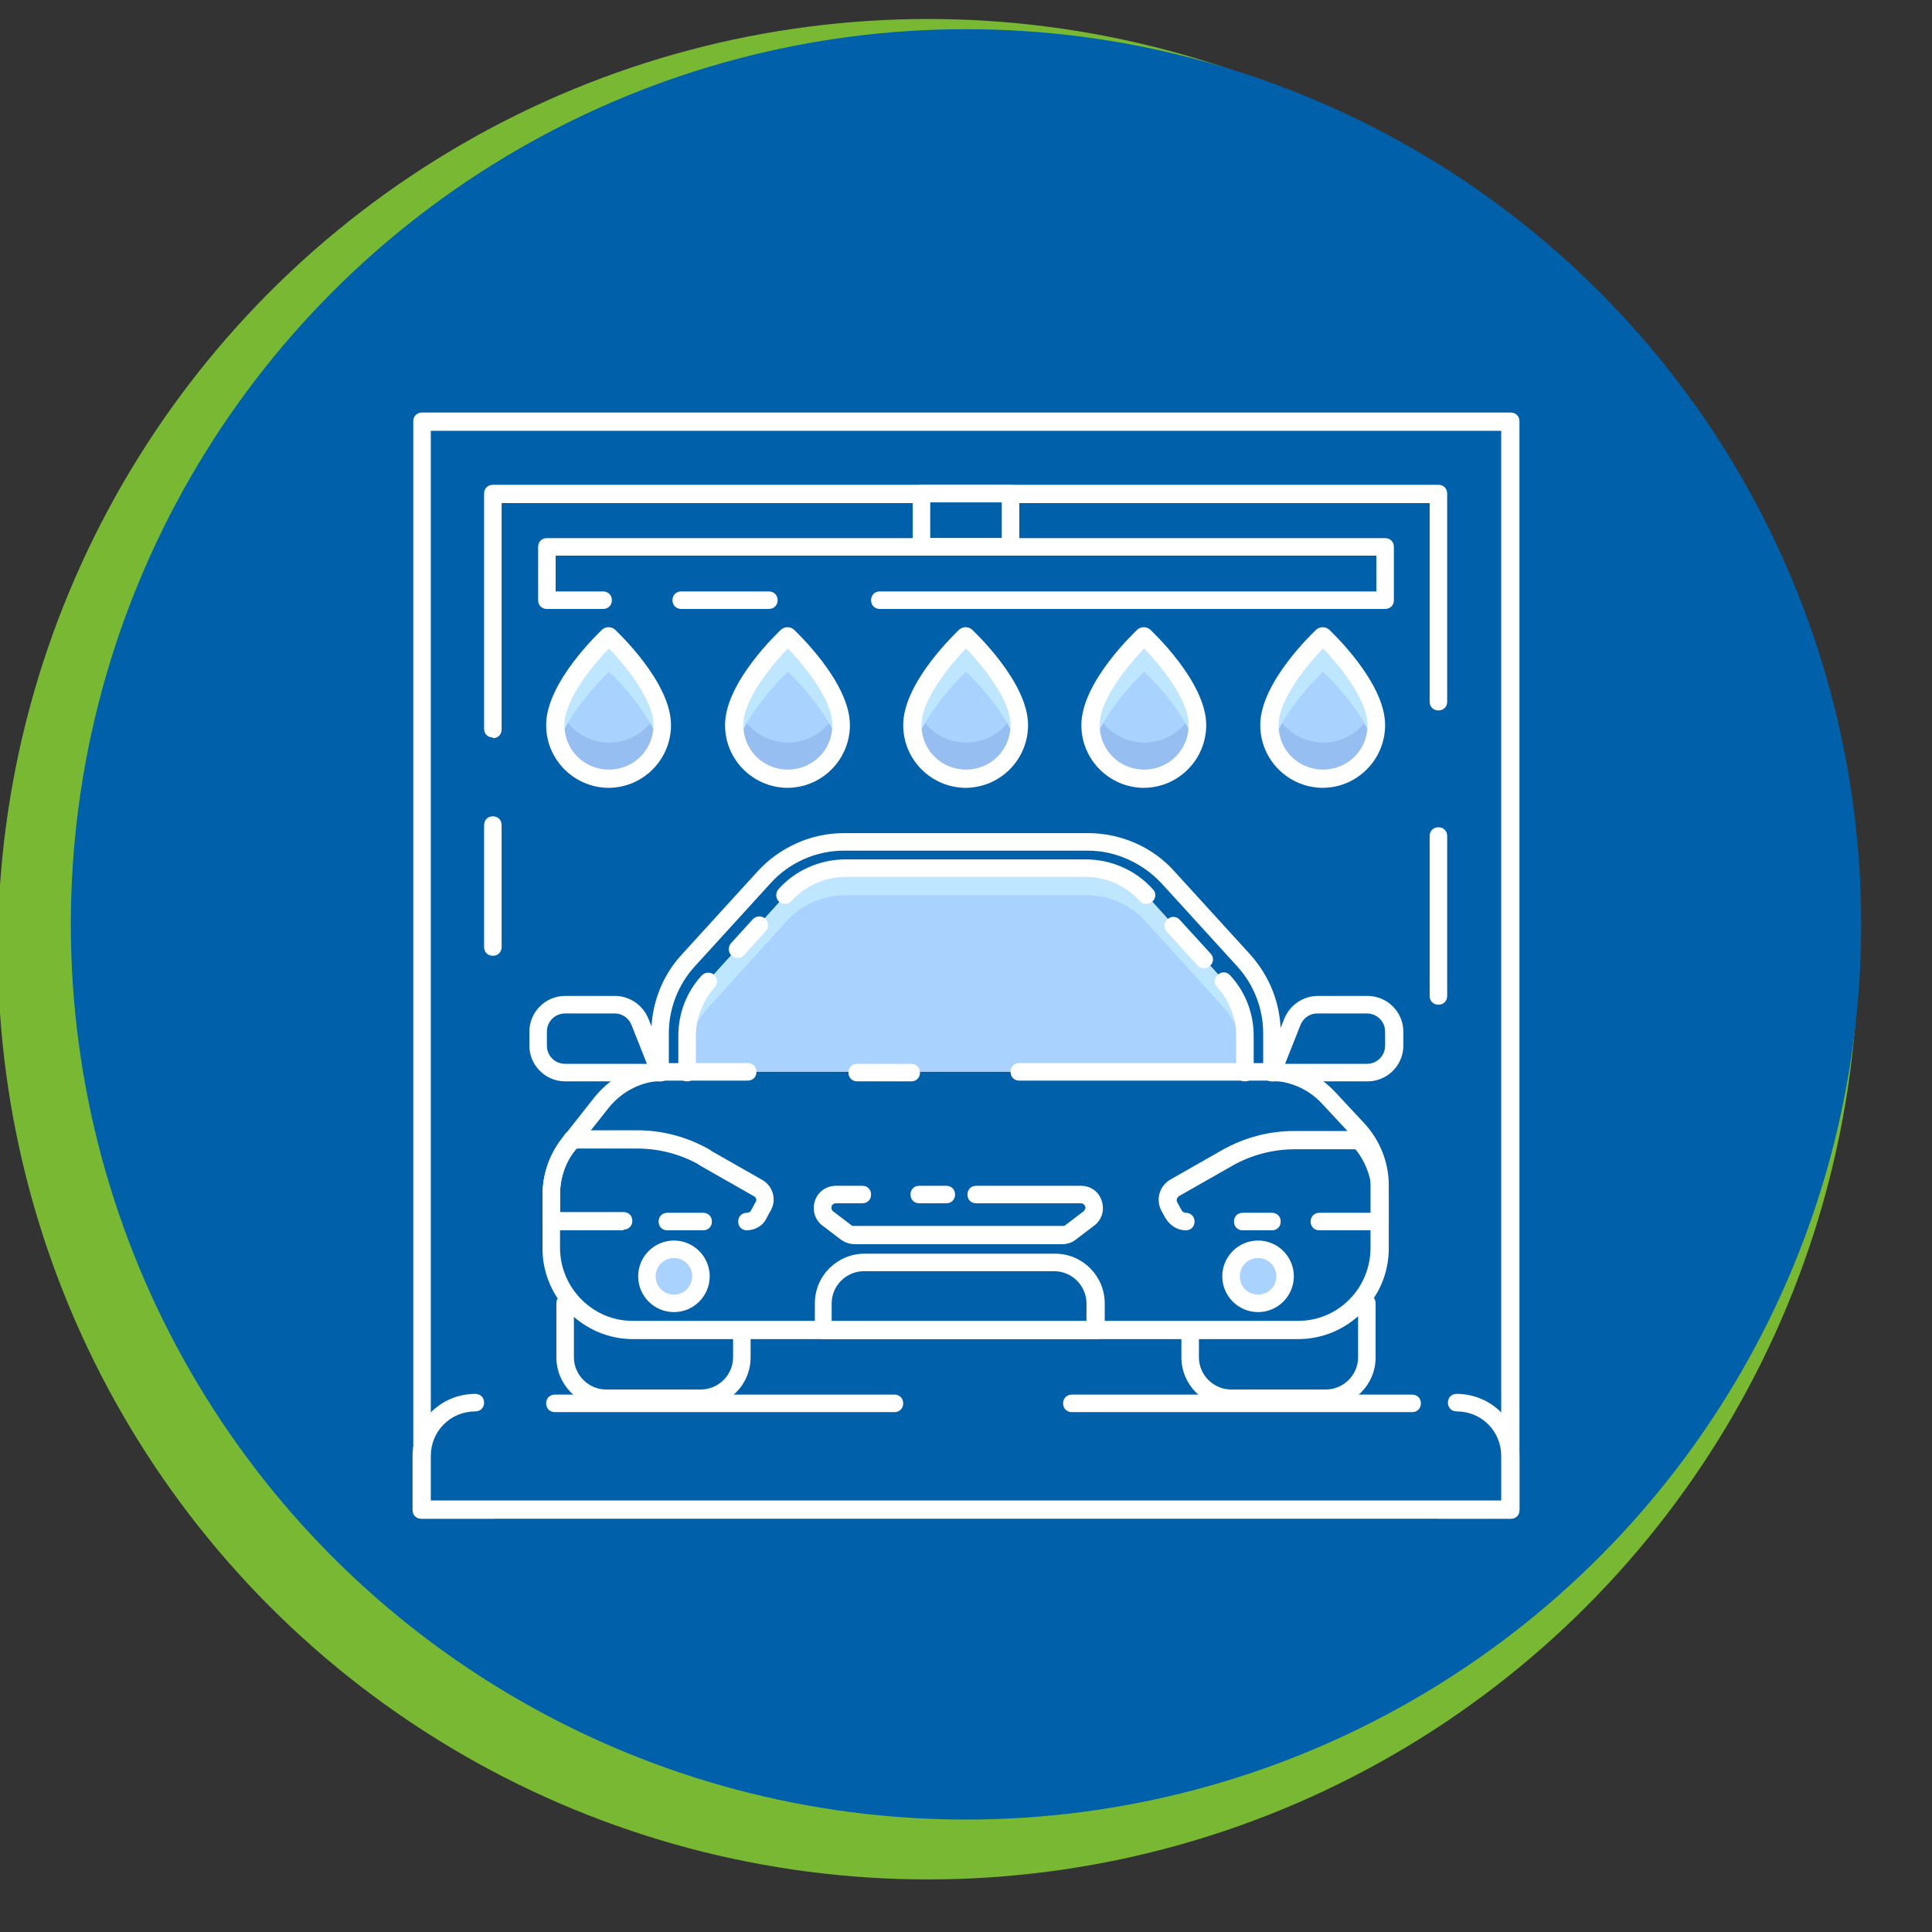 <svg xmlns="http://www.w3.org/2000/svg" xmlns:xlink="http://www.w3.org/1999/xlink" xmlns:dc="http://purl.org/dc/elements/1.1/" xmlns:cc="http://creativecommons.org/ns#" xmlns:rdf="http://www.w3.org/1999/02/22-rdf-syntax-ns#" xmlns:svg="http://www.w3.org/2000/svg" xmlns:sodipodi="http://sodipodi.sourceforge.net/DTD/sodipodi-0.dtd" xmlns:inkscape="http://www.inkscape.org/namespaces/inkscape" xml:space="preserve" width="26.458mm" height="26.458mm" style="shape-rendering:geometricPrecision; text-rendering:geometricPrecision; image-rendering:optimizeQuality; fill-rule:evenodd; clip-rule:evenodd" viewBox="0 0 2646 2646" sodipodi:docname="automated-car-wash.svg"><rect x="0" y="0" width="2646" height="2646" fill="#333333" stroke="none"/> <defs> <style type="text/css"> <![CDATA[ .fil1 {fill:#0060AA} .fil0 {fill:#78B833} .fil4 {fill:#96BEF0} .fil3 {fill:#AAD2FF} .fil5 {fill:#BEE6FF} .fil2 {fill:white} ]]> </style> </defs> <g id="Layer_x0020_1">  <circle class="fil0" cx="1271" cy="1300" r="1274"></circle> <circle class="fil1" cx="1323" cy="1266" r="1226"></circle> <g id="_1936446006752"> <g id="g200"> <polygon id="polygon4" class="fil1" points="1970,578 675,578 578,578 578,675 578,2068 675,2068 675,675 1970,675 1970,2068 2068,2068 2068,675 2068,578 "></polygon> <rect id="rect6" class="fil1" x="578" y="1848" width="98" height="220"></rect> <rect id="rect8" class="fil1" x="1970" y="1848" width="98" height="220"></rect> <polygon id="polygon10" class="fil1" points="1970,578 675,578 578,578 578,627 675,627 1970,627 2068,627 2068,578 "></polygon> <path id="path12" class="fil2" d="M675 1309c-7,0 -12,-5 -12,-12l0 -167c0,-7 5,-12 12,-12 7,0 12,5 12,12l0 167c0,7 -5,12 -12,12z"></path> <path id="path14" class="fil2" d="M2068 2080l-98 0c-7,0 -12,-5 -12,-12 0,-7 5,-12 12,-12l86 0 0 -1466 -1466 0 0 1466 86 0c7,0 12,5 12,12 0,7 -5,12 -12,12l-98 0c-7,0 -12,-5 -12,-12l0 -1491c0,-7 5,-12 12,-12l1491 0c7,0 12,5 12,12l0 1491c0,7 -5,12 -12,12z"></path> <path id="path16" class="fil2" d="M1970 1376c-7,0 -12,-5 -12,-12l0 -219c0,-7 5,-12 12,-12 7,0 12,5 12,12l0 219c0,7 -5,12 -12,12z"></path> <path id="path18" class="fil2" d="M675 1010c-7,0 -12,-5 -12,-12l0 -322c0,-7 5,-12 12,-12l1295 0c7,0 12,5 12,12l0 285c0,7 -5,12 -12,12 -7,0 -12,-5 -12,-12l0 -272 -1271 0 0 310c0,7 -5,12 -12,12z"></path> <rect id="rect20" class="fil1" x="1262" y="675" width="122" height="73"></rect> <g id="g24"> <path id="path22" class="fil2" d="M1384 761l-122 0c-7,0 -12,-5 -12,-12l0 -73c0,-7 5,-12 12,-12l122 0c7,0 12,5 12,12l0 73c0,7 -5,12 -12,12zm-110 -24l98 0 0 -49 -98 0 0 49z"></path> </g> <rect id="rect26" class="fil1" x="749" y="749" width="1148" height="73"></rect> <path id="path28" class="fil2" d="M1897 834l-692 0c-7,0 -12,-5 -12,-12 0,-7 5,-12 12,-12l680 0 0 -49 -1124 0 0 49 65 0c7,0 12,5 12,12 0,7 -5,12 -12,12l-77 0c-7,0 -12,-5 -12,-12l0 -73c0,-7 5,-12 12,-12l1148 0c7,0 12,5 12,12l0 73c0,7 -5,12 -12,12z"></path> <path id="path30" class="fil2" d="M1053 834l-120 0c-7,0 -12,-5 -12,-12 0,-7 5,-12 12,-12l120 0c7,0 12,5 12,12 0,7 -5,12 -12,12z"></path> <path id="path32" class="fil3" d="M908 993c0,40 -33,73 -73,73 -40,0 -73,-33 -73,-73 0,-55 73,-122 73,-122 0,0 73,68 73,122z"></path> <path id="path34" class="fil4" d="M834 1017c-32,0 -59,-21 -69,-49 -3,8 -4,17 -4,25 0,40 33,73 73,73 40,0 73,-33 73,-73 0,-8 -2,-16 -4,-25 -10,29 -37,49 -69,49z"></path> <path id="path36" class="fil5" d="M834 920c0,0 53,49 69,98 3,-8 4,-16 4,-24 0,-55 -73,-122 -73,-122 0,0 -73,68 -73,122 0,9 2,17 4,24 16,-48 69,-98 69,-98z"></path> <path id="path38" class="fil1" d="M1995 1922l-1344 0c-40,0 -73,33 -73,73l0 73 1491 0 0 -73c0,-40 -33,-73 -73,-73z"></path> <rect id="rect40" class="fil1" x="578" y="2019" width="1491" height="49"></rect> <path id="path42" class="fil3" d="M1152 993c0,40 -33,73 -73,73 -40,0 -73,-33 -73,-73 0,-55 73,-122 73,-122 0,0 73,68 73,122z"></path> <path id="path44" class="fil4" d="M1079 1017c-32,0 -59,-21 -69,-49 -3,8 -4,17 -4,25 0,40 33,73 73,73 40,0 73,-33 73,-73 0,-8 -2,-16 -4,-25 -10,29 -37,49 -69,49z"></path> <path id="path46" class="fil5" d="M1079 920c0,0 53,49 69,98 3,-8 4,-16 4,-24 0,-55 -73,-122 -73,-122 0,0 -73,68 -73,122 0,9 2,17 4,24 16,-48 69,-98 69,-98z"></path> <path id="path48" class="fil3" d="M1396 993c0,40 -33,73 -73,73 -40,0 -73,-33 -73,-73 0,-55 73,-122 73,-122 0,0 73,68 73,122z"></path> <path id="path50" class="fil4" d="M1323 1017c-32,0 -59,-21 -69,-49 -3,8 -4,17 -4,25 0,40 33,73 73,73 40,0 73,-33 73,-73 0,-8 -2,-16 -4,-25 -10,29 -37,49 -69,49z"></path> <path id="path52" class="fil5" d="M1323 920c0,0 53,49 69,98 3,-8 4,-16 4,-24 0,-55 -73,-122 -73,-122 0,0 -73,68 -73,122 0,9 2,17 4,24 16,-48 69,-98 69,-98z"></path> <path id="path54" class="fil3" d="M1641 993c0,40 -33,73 -73,73 -40,0 -73,-33 -73,-73 0,-55 73,-122 73,-122 0,0 73,68 73,122z"></path> <path id="path56" class="fil4" d="M1567 1017c-32,0 -59,-21 -69,-49 -3,8 -4,17 -4,25 0,40 33,73 73,73 40,0 73,-33 73,-73 0,-8 -2,-16 -4,-25 -10,29 -37,49 -69,49z"></path> <path id="path58" class="fil5" d="M1567 920c0,0 53,49 69,98 3,-8 4,-16 4,-24 0,-55 -73,-122 -73,-122 0,0 -73,68 -73,122 0,9 2,17 4,24 16,-48 69,-98 69,-98z"></path> <path id="path60" class="fil3" d="M1885 993c0,40 -33,73 -73,73 -40,0 -73,-33 -73,-73 0,-55 73,-122 73,-122 0,0 73,68 73,122z"></path> <path id="path62" class="fil4" d="M1812 1017c-32,0 -59,-21 -69,-49 -3,8 -4,17 -4,25 0,40 33,73 73,73 40,0 73,-33 73,-73 0,-8 -2,-16 -4,-25 -10,29 -37,49 -69,49z"></path> <path id="path64" class="fil5" d="M1812 920c0,0 53,49 69,98 3,-8 4,-16 4,-24 0,-55 -73,-122 -73,-122 0,0 -73,68 -73,122 0,9 2,17 4,24 16,-48 69,-98 69,-98z"></path> <path id="path66" class="fil1" d="M960 1915l-130 0c-31,0 -56,-25 -56,-56l0 -74 242 0 0 74c0,31 -25,56 -56,56z"></path> <path id="path68" class="fil1" d="M960 1878l-130 0c-31,0 -56,-25 -56,-56l0 37c0,31 25,56 56,56l130 0c31,0 56,-25 56,-56l0 -37c0,31 -25,56 -56,56z"></path> <path id="path70" class="fil1" d="M1816 1915l-130 0c-31,0 -56,-25 -56,-56l0 -74 242 0 0 74c0,31 -25,56 -56,56z"></path> <path id="path72" class="fil1" d="M1816 1878l-130 0c-31,0 -56,-25 -56,-56l0 37c0,31 25,56 56,56l130 0c31,0 56,-25 56,-56l0 -37c0,31 -25,56 -56,56z"></path> <g id="g76"> <path id="path74" class="fil2" d="M960 1927l-130 0c-38,0 -68,-31 -68,-68l0 -74c0,-7 5,-12 12,-12l242 0c7,0 12,5 12,12l0 74c0,38 -31,68 -68,68zm-174 -130l0 62c0,24 20,44 44,44l130 0c24,0 44,-20 44,-44l0 -62 -218 0z"></path> </g> <g id="g80"> <path id="path78" class="fil2" d="M1816 1927l-130 0c-38,0 -68,-31 -68,-68l0 -74c0,-7 5,-12 12,-12l242 0c7,0 12,5 12,12l0 74c0,38 -31,68 -68,68zm-174 -130l0 62c0,24 20,44 44,44l130 0c24,0 44,-20 44,-44l0 -62 -218 0z"></path> </g> <path id="path82" class="fil1" d="M1739 1468l-827 0c-34,0 -67,16 -88,43l-45 57c-15,20 -24,44 -24,69l0 73c0,62 50,112 112,112l912 0c62,0 112,-50 112,-112l0 -87c0,-28 -10,-55 -29,-75l-40 -43c-21,-23 -51,-36 -82,-36z"></path> <path id="path84" class="fil1" d="M1779 1785l-912 0c-62,0 -112,-50 -112,-112l0 37c0,62 50,112 112,112l912 0c62,0 112,-50 112,-112l0 -37c0,62 -50,112 -112,112z"></path> <path id="path86" class="fil1" d="M1861 1548l-40 -43c-21,-23 -51,-36 -82,-36l-827 0c-34,0 -67,16 -88,43l-45 57c-15,20 -24,44 -24,69l0 37c0,-25 8,-49 24,-69l45 -57c21,-27 54,-43 88,-43l827 0c31,0 61,13 82,36l40 43c19,21 29,48 29,75l0 -37c0,-28 -10,-55 -29,-75z"></path> <path id="path88" class="fil1" d="M1500 1822l-372 0 0 -37c0,-31 25,-56 56,-56l261 0c31,0 56,25 56,56l0 37 0 0z"></path> <path id="path90" class="fil1" d="M1146 1636l335 0c18,0 25,23 11,34l-25 19c-3,2 -7,4 -11,4l-285 0c-4,0 -8,-1 -11,-4l-25 -19c-14,-11 -7,-34 11,-34z"></path> <circle id="circle92" class="fil3" cx="923" cy="1748" r="37"></circle> <circle id="circle94" class="fil3" cx="1723" cy="1748" r="37"></circle> <path id="path96" class="fil1" d="M1039 1663l6 -11c4,-9 1,-20 -7,-24l-72 -41c-28,-16 -60,-25 -92,-25l-89 0 -5 7c-15,20 -24,44 -24,69l0 36 268 0c7,0 13,-4 17,-10z"></path> <path id="path98" class="fil1" d="M795 1599l78 0c32,0 64,8 92,25l72 41c0,0 0,0 0,0 0,-1 1,-1 1,-2l6 -11c4,-9 1,-20 -7,-24l-72 -41c-28,-16 -60,-25 -92,-25l-89 0 -5 7c-15,20 -24,44 -24,69l0 36 0 0c0,-18 15,-49 24,-65 3,-6 10,-10 16,-10z"></path> <path id="path100" class="fil1" d="M1606 1663l-6 -11c-4,-9 -1,-20 7,-24l72 -41c28,-16 60,-25 92,-25l89 0 5 7c15,20 24,44 24,69l0 36 -268 0c-7,0 -13,-4 -17,-10z"></path> <path id="path102" class="fil1" d="M1867 1568l-5 -7 -89 0c-32,0 -64,8 -92,25l-72 41c-9,5 -12,16 -7,24l6 11c0,1 1,1 1,2 0,0 0,0 0,0l72 -41c28,-16 60,-25 92,-25l78 0c7,0 13,4 16,10 8,16 24,47 24,65l0 0 0 -36c0,-25 -8,-49 -24,-69z"></path> <g id="g106"> <path id="path104" class="fil1" d="M1742 1468l0 -54c0,-37 -14,-73 -39,-100l-103 -113c-28,-31 -68,-49 -110,-49l-167 0 -167 0c-42,0 -82,18 -110,49l-103 113c-25,27 -39,63 -39,100l0 54 838 0z"></path> </g> <g id="g110"> <path id="path108" class="fil3" d="M1705 1468l0 -50c0,-28 -10,-54 -29,-75l-106 -117c-21,-24 -51,-37 -83,-37l-164 0 -164 0c-32,0 -62,13 -83,37l-106 117c-18,21 -29,47 -29,75l0 50 763 0z"></path> </g> <path id="path112" class="fil1" d="M1703 1314l-103 -113c-28,-31 -68,-49 -110,-49l-167 0 -167 0c-42,0 -82,18 -110,49l-103 113c-25,27 -39,63 -39,100l0 37c0,-37 14,-73 39,-100l103 -113c28,-31 68,-49 110,-49l167 0 167 0c42,0 82,18 110,49l103 113c25,27 39,63 39,100l0 -37c0,-37 -14,-73 -39,-100z"></path> <path id="path114" class="fil5" d="M1676 1343l-106 -117c-21,-24 -51,-37 -83,-37l-164 0 -164 0c-32,0 -62,13 -83,37l-106 117c-18,21 -29,47 -29,75l0 37c0,-28 10,-54 29,-75l106 -117c21,-24 51,-37 83,-37l164 0 164 0c32,0 62,13 83,37l106 117c18,21 29,47 29,75l0 -37c0,-28 -10,-54 -29,-75z"></path> <path id="path116" class="fil2" d="M1248 1481l-74 0c-7,0 -12,-5 -12,-12 0,-7 5,-12 12,-12l74 0c7,0 12,5 12,12 0,7 -5,12 -12,12z"></path> <path id="path118" class="fil2" d="M1779 1834l-912 0c-68,0 -124,-56 -124,-124l0 -73c0,-28 9,-55 26,-77l45 -57c24,-30 59,-47 97,-47l113 0c7,0 12,5 12,12 0,7 -5,12 -12,12l-113 0c-31,0 -59,14 -78,38l-45 57c-14,17 -21,39 -21,61l0 73c0,55 45,100 99,100l912 0c55,0 99,-45 99,-100l0 -87c0,-25 -9,-49 -26,-67l-40 -43c-19,-21 -46,-32 -73,-32l-342 0c-7,0 -12,-5 -12,-12 0,-7 5,-12 12,-12l342 0c35,0 68,15 91,40l40 43c21,23 33,53 33,84l0 87c0,68 -56,124 -124,124z"></path> <path id="path120" class="fil2" d="M941 1481c-7,0 -12,-5 -12,-12l0 -50c0,-31 11,-60 32,-83 5,-5 12,-5 17,-1 5,5 5,12 1,17 -16,18 -26,42 -26,67l0 50c0,7 -5,12 -12,12z"></path> <path id="path122" class="fil2" d="M1010 1312c-3,0 -6,-1 -8,-3 -5,-5 -5,-12 -1,-17l30 -33c5,-5 12,-5 17,-1 5,5 5,12 1,17l-30 33c-2,3 -6,4 -9,4z"></path> <path id="path124" class="fil2" d="M1570 1238c-3,0 -7,-1 -9,-4 -19,-21 -46,-33 -74,-33l-329 0c-28,0 -55,12 -74,33 -5,5 -12,5 -17,1 -5,-5 -5,-12 -1,-17 23,-26 57,-41 92,-41l329 0c35,0 69,15 92,41 5,5 4,13 -1,17 -2,2 -5,3 -8,3z"></path> <path id="path126" class="fil2" d="M1649 1326c-3,0 -7,-1 -9,-4l-42 -46c-5,-5 -4,-13 1,-17 5,-5 13,-4 17,1l42 46c5,5 4,13 -1,17 -2,2 -5,3 -8,3z"></path> <path id="path128" class="fil2" d="M1705 1481c-7,0 -12,-5 -12,-12l0 -50c0,-25 -9,-48 -26,-67 -5,-5 -4,-13 1,-17 5,-5 13,-4 17,1 21,23 32,52 32,83l0 50c0,7 -5,12 -12,12z"></path> <path id="path130" class="fil2" d="M1742 1481c-7,0 -12,-5 -12,-12l0 -54c0,-34 -13,-67 -36,-92l-103 -113c-26,-28 -63,-45 -101,-45l-334 0c-38,0 -75,16 -101,45l-103 113c-23,25 -36,58 -36,92l0 54c0,7 -5,12 -12,12 -7,0 -12,-5 -12,-12l0 -54c0,-40 15,-79 42,-108l103 -113c31,-34 74,-53 119,-53l334 0c45,0 89,19 119,53l103 113c27,30 42,68 42,108l0 54c0,7 -5,12 -12,12z"></path> <path id="path132" class="fil2" d="M1023 1685c-7,0 -12,-5 -12,-12 0,-7 5,-12 12,-12 2,0 5,-1 6,-4l6 -11c2,-3 0,-7 -3,-8l-72 -41c-6,-3 -8,-11 -5,-17 3,-6 11,-8 17,-5l72 41c14,8 20,26 12,41l-6 11c-5,11 -16,17 -28,17z"></path> <path id="path134" class="fil2" d="M963 1685l-49 0c-7,0 -12,-5 -12,-12 0,-7 5,-12 12,-12l49 0c7,0 12,5 12,12 0,7 -5,12 -12,12z"></path> <path id="path136" class="fil2" d="M854 1685l-99 0c-7,0 -12,-5 -12,-12l0 -36c0,-28 9,-55 26,-77l5 -7c2,-3 6,-5 10,-5l89 0c34,0 68,9 98,26 6,3 8,11 5,17 -3,6 -11,8 -17,5 -26,-15 -56,-23 -86,-23l-83 0 -2 2c-14,17 -21,39 -21,61l0 24 87 0c7,0 12,5 12,12 0,7 -5,12 -12,12z"></path> <path id="path138" class="fil2" d="M1742 1685l-40 0c-7,0 -12,-5 -12,-12 0,-7 5,-12 12,-12l40 0c7,0 12,5 12,12 0,7 -5,12 -12,12z"></path> <path id="path140" class="fil2" d="M1891 1685l-84 0c-7,0 -12,-5 -12,-12 0,-7 5,-12 12,-12l72 0 0 -24c0,-22 -8,-44 -21,-61l-2 -2 -83 0c-30,0 -60,8 -86,23l-72 41c-3,2 -4,5 -3,8l6 11c1,2 3,4 6,4 7,0 12,5 12,12 0,7 -5,12 -12,12 -12,0 -22,-7 -28,-17l-6 -11c-7,-15 -2,-32 12,-41l72 -41c30,-17 64,-26 98,-26l89 0c4,0 7,2 10,5l5 7c17,22 26,49 26,77l0 36c0,7 -6,12 -12,12z"></path> <path id="path142" class="fil2" d="M1456 1704l-285 0c-7,0 -13,-2 -19,-6l-25 -19c-11,-8 -15,-22 -11,-34 4,-13 16,-21 29,-21l36 0c7,0 12,5 12,12 0,7 -5,12 -12,12l-36 0c-4,0 -6,3 -6,4 0,1 -1,5 2,7l25 19c1,1 2,1 4,1l285 0c1,0 3,0 4,-1l25 -19c3,-3 3,-6 2,-7 0,-1 -2,-4 -6,-4l-143 0c-7,0 -12,-5 -12,-12 0,-7 5,-12 12,-12l143 0c14,0 25,8 29,21 4,13 0,26 -11,34l-25 19c-5,4 -12,6 -18,6z"></path> <path id="path144" class="fil2" d="M1296 1648l-37 0c-7,0 -12,-5 -12,-12 0,-7 5,-12 12,-12l37 0c7,0 12,5 12,12 0,7 -5,12 -12,12z"></path> <g id="g148"> <path id="path146" class="fil2" d="M1500 1834l-372 0c-7,0 -12,-5 -12,-12l0 -37c0,-38 31,-68 68,-68l261 0c38,0 68,31 68,68l0 37c0,7 -5,12 -12,12zm-360 -24l348 0 0 -25c0,-24 -20,-44 -44,-44l-261 0c-24,0 -44,20 -44,44l0 25z"></path> </g> <g id="g152"> <path id="path150" class="fil2" d="M923 1797c-27,0 -49,-22 -49,-49 0,-27 22,-49 49,-49 27,0 49,22 49,49 0,27 -22,49 -49,49zm0 -74c-14,0 -25,11 -25,25 0,14 11,25 25,25 14,0 25,-11 25,-25 0,-14 -11,-25 -25,-25z"></path> </g> <g id="g156"> <path id="path154" class="fil2" d="M1723 1797c-27,0 -49,-22 -49,-49 0,-27 22,-49 49,-49 27,0 49,22 49,49 0,27 -22,49 -49,49zm0 -74c-14,0 -25,11 -25,25 0,14 11,25 25,25 14,0 25,-11 25,-25 0,-14 -11,-25 -25,-25z"></path> </g> <path id="path158" class="fil1" d="M904 1468l-130 0c-21,0 -37,-17 -37,-37l0 -19c0,-21 17,-37 37,-37l68 0c15,0 29,9 35,23l28 70z"></path> <path id="path160" class="fil1" d="M774 1413l68 0c15,0 29,9 35,23l13 32 15 0 -28 -70c-6,-14 -19,-23 -35,-23l-68 0c-21,0 -37,17 -37,37l0 19c0,3 1,6 1,9 4,-16 19,-28 36,-28z"></path> <path id="path162" class="fil1" d="M1742 1468l130 0c21,0 37,-17 37,-37l0 -19c0,-21 -17,-37 -37,-37l-68 0c-15,0 -29,9 -35,23l-28 70z"></path> <path id="path164" class="fil1" d="M1872 1375l-68 0c-15,0 -29,9 -35,23l-28 70 15 0 13 -32c6,-14 19,-23 35,-23l68 0c17,0 32,12 36,28 1,-3 1,-6 1,-9l0 -19c0,-21 -17,-37 -37,-37z"></path> <g id="g168"> <path id="path166" class="fil2" d="M904 1481l-130 0c-27,0 -49,-22 -49,-49l0 -19c0,-27 22,-49 49,-49l68 0c20,0 38,12 46,31l28 70c2,4 1,8 -1,11 -2,3 -6,5 -10,5zm-130 -93c-14,0 -25,11 -25,25l0 19c0,14 11,25 25,25l112 0 -21 -53c-4,-10 -13,-16 -23,-16l-68 0 0 0z"></path> </g> <g id="g172"> <path id="path170" class="fil2" d="M1872 1481l-130 0c-4,0 -8,-2 -10,-5 -2,-3 -3,-8 -1,-11l28 -70c8,-19 26,-31 46,-31l68 0c27,0 49,22 49,49l0 19c0,27 -22,49 -49,49zm-112 -24l112 0c14,0 25,-11 25,-25l0 -19c0,-14 -11,-25 -25,-25l-68 0c-10,0 -19,6 -23,16l-21 53z"></path> </g> <path id="path174" class="fil2" d="M2068 2080l-1491 0c-7,0 -12,-5 -12,-12l0 -73c0,-47 38,-86 86,-86 7,0 12,5 12,12 0,7 -5,12 -12,12 -34,0 -61,27 -61,61l0 61 1466 0 0 -61c0,-34 -27,-61 -61,-61 -7,0 -12,-5 -12,-12 0,-7 5,-12 12,-12 47,0 86,38 86,86l0 73c0,7 -5,12 -12,12z"></path> <path id="path176" class="fil2" d="M1934 1934l-466 0c-7,0 -12,-5 -12,-12 0,-7 5,-12 12,-12l466 0c7,0 12,5 12,12 0,7 -5,12 -12,12z"></path> <path id="path178" class="fil2" d="M1225 1934l-465 0c-7,0 -12,-5 -12,-12 0,-7 5,-12 12,-12l465 0c7,0 12,5 12,12 0,7 -5,12 -12,12z"></path> <g id="g182"> <path id="path180" class="fil2" d="M834 1079c-47,0 -86,-38 -86,-86 0,-59 74,-128 77,-131 5,-4 12,-4 17,0 3,3 77,72 77,131 0,47 -38,86 -86,86zm0 -191c-22,23 -61,70 -61,105 0,34 27,61 61,61 34,0 61,-27 61,-61 0,-35 -39,-82 -61,-105z"></path> </g> <g id="g186"> <path id="path184" class="fil2" d="M1079 1079c-47,0 -86,-38 -86,-86 0,-59 74,-128 77,-131 5,-4 12,-4 17,0 3,3 77,72 77,131 0,47 -38,86 -86,86zm0 -191c-22,23 -61,70 -61,105 0,34 27,61 61,61 34,0 61,-27 61,-61 0,-35 -39,-82 -61,-105z"></path> </g> <g id="g190"> <path id="path188" class="fil2" d="M1323 1079c-47,0 -86,-38 -86,-86 0,-59 74,-128 77,-131 5,-4 12,-4 17,0 3,3 77,72 77,131 0,47 -38,86 -86,86zm0 -191c-22,23 -61,70 -61,105 0,34 27,61 61,61 34,0 61,-27 61,-61 0,-35 -39,-82 -61,-105z"></path> </g> <g id="g194"> <path id="path192" class="fil2" d="M1567 1079c-47,0 -86,-38 -86,-86 0,-59 74,-128 77,-131 5,-4 12,-4 17,0 3,3 77,72 77,131 0,47 -38,86 -86,86zm0 -191c-22,23 -61,70 -61,105 0,34 27,61 61,61 34,0 61,-27 61,-61 0,-35 -39,-82 -61,-105z"></path> </g> <g id="g198"> <path id="path196" class="fil2" d="M1812 1079c-47,0 -86,-38 -86,-86 0,-59 74,-128 77,-131 5,-4 12,-4 17,0 3,3 77,72 77,131 0,47 -38,86 -86,86zm0 -191c-22,23 -61,70 -61,105 0,34 27,61 61,61 34,0 61,-27 61,-61 0,-35 -39,-82 -61,-105z"></path> </g> </g> </g> </g> </svg>